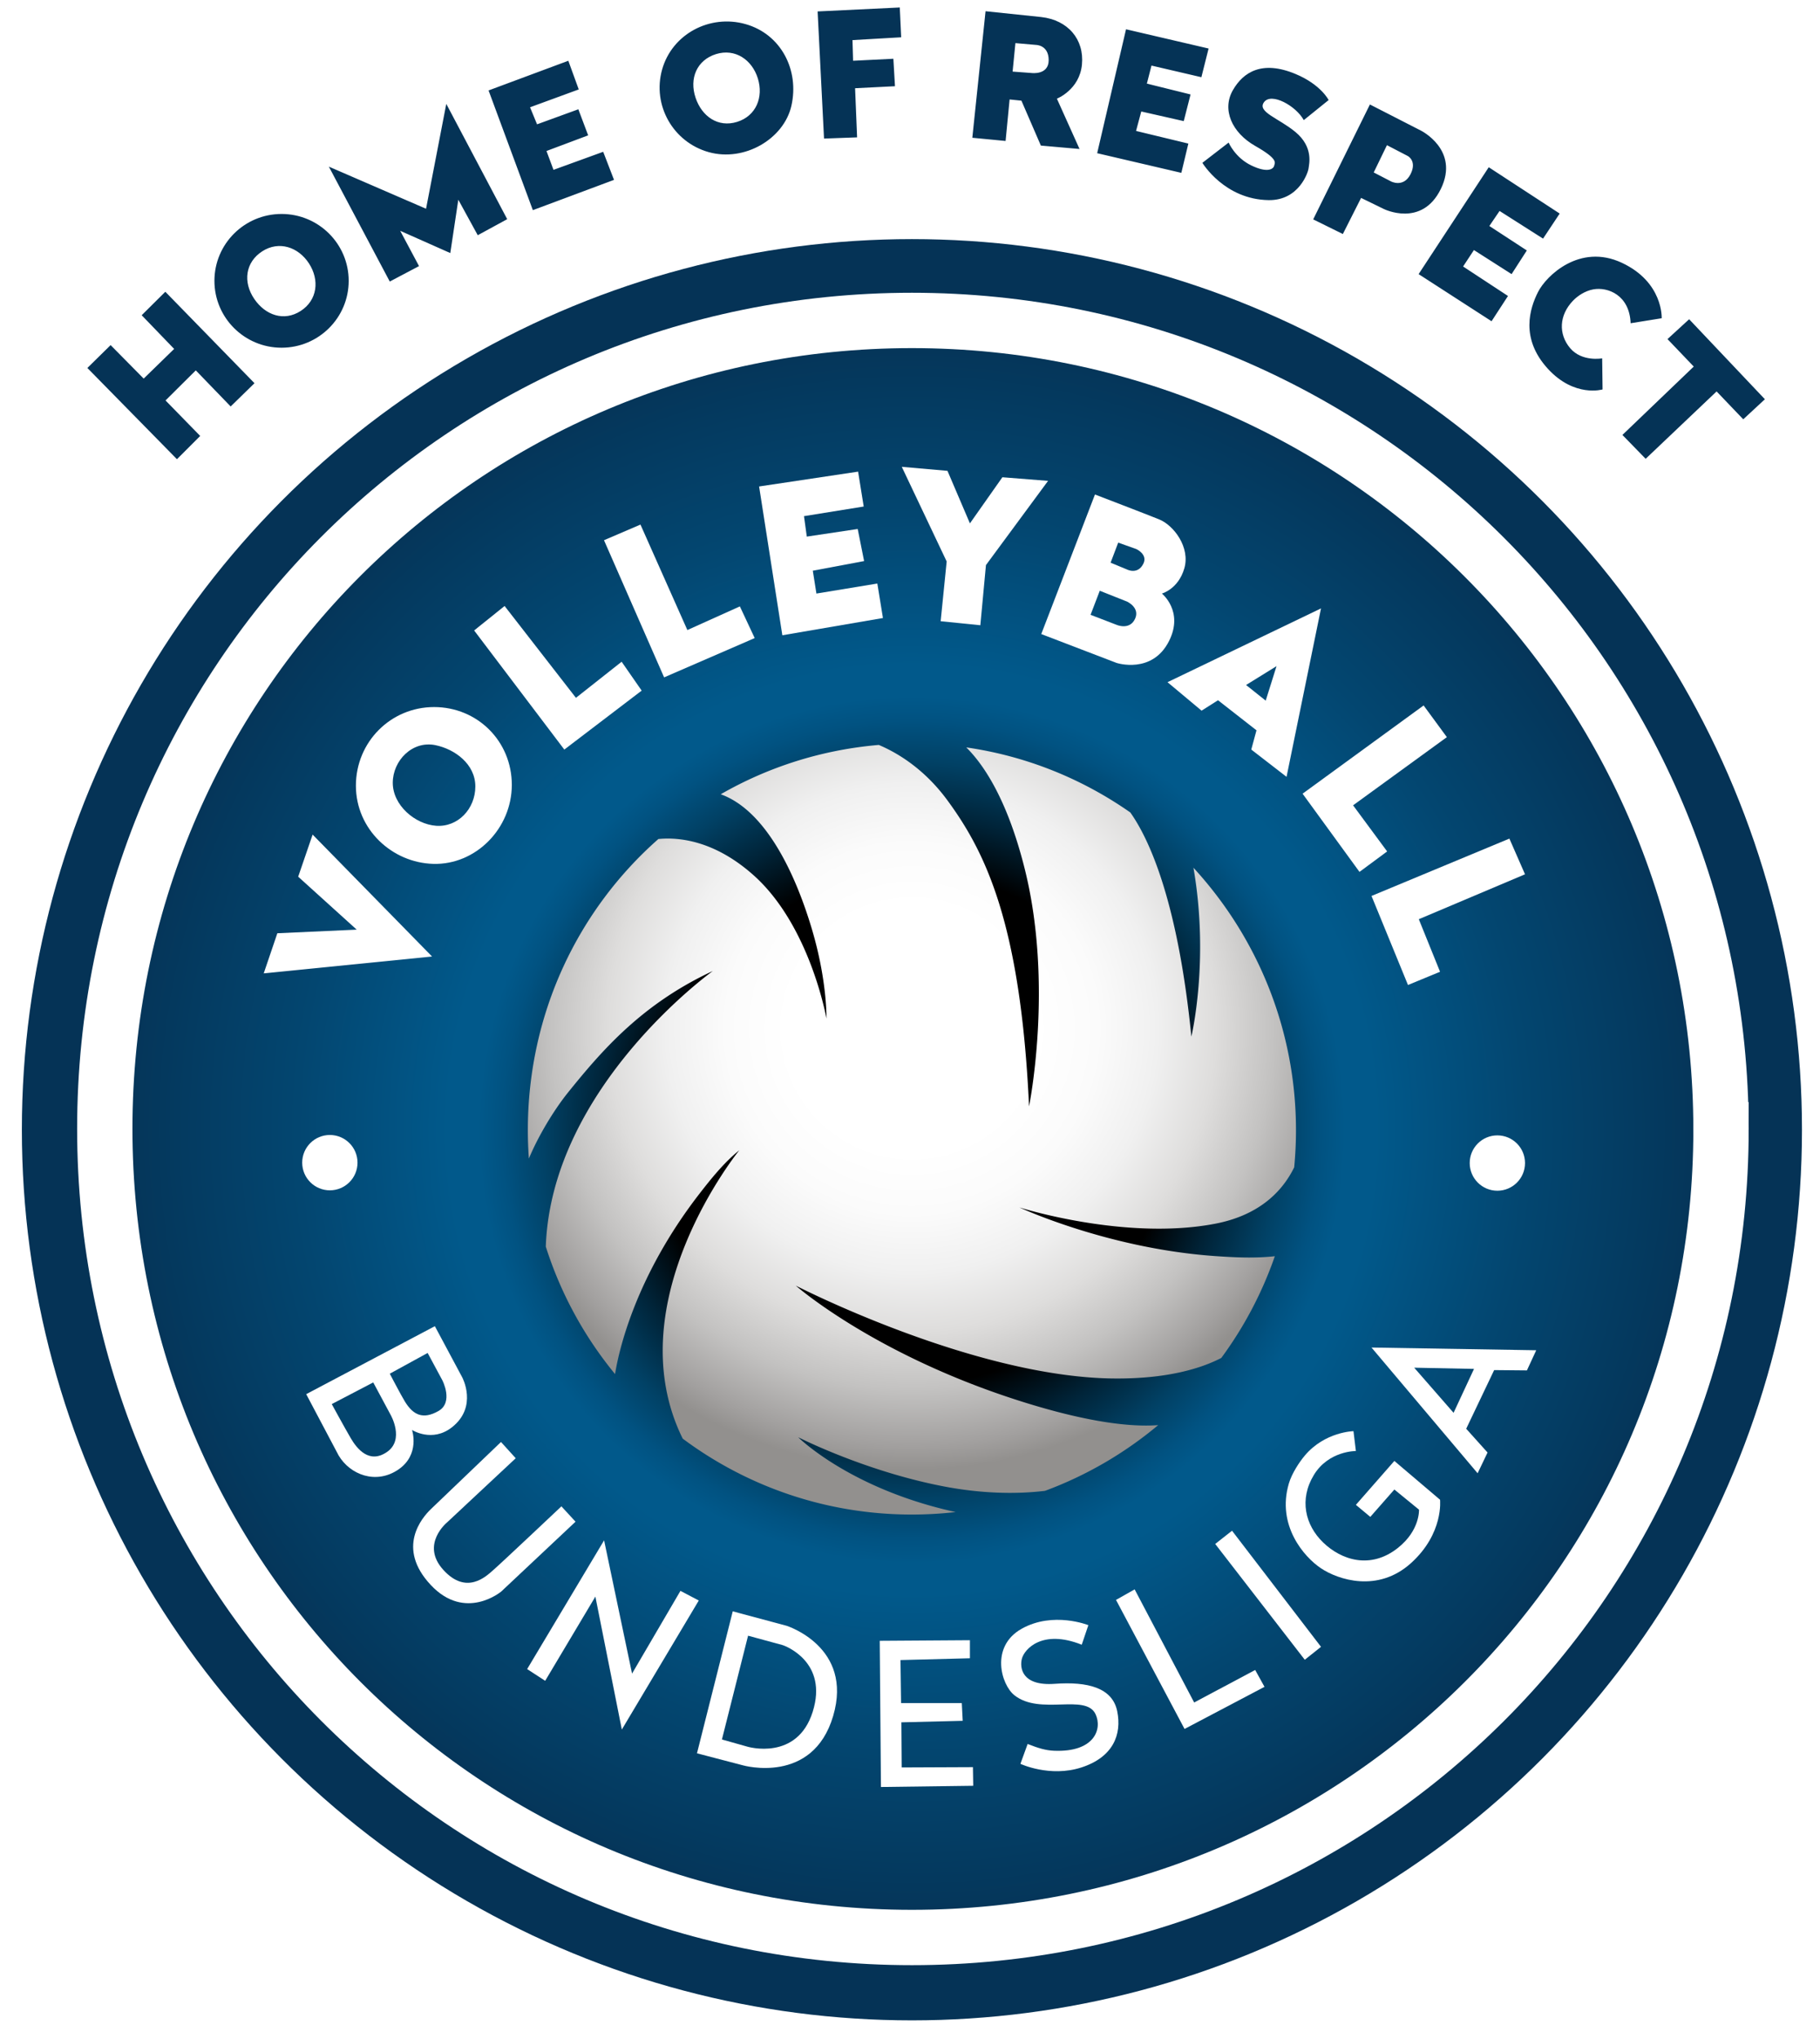 <svg xmlns="http://www.w3.org/2000/svg" width="756.833" height="847.25" xmlns:v="https://vecta.io/nano"><filter id="A"><feGaussianBlur in="SourceAlpha" stdDeviation="3"/><feOffset result="B"/><feMerge><feMergeNode in="B"/><feMergeNode in="SourceGraphic"/></feMerge></filter><circle fill="none" stroke="#fff" cx="379.214" cy="469.486" r="375.513"/><radialGradient id="B" cx="379.214" cy="469.486" r="370.12" gradientUnits="userSpaceOnUse"><stop offset=".521" stop-color="#01598b"/><stop offset=".691" stop-color="#034670"/><stop offset=".909" stop-color="#053356"/></radialGradient><circle fill="url(#B)" cx="379.214" cy="469.486" r="370.12"/><path fill="none" stroke="#fff" stroke-width="23" stroke-miterlimit="10" d="M715.667 469.486c0 186.092-150.361 335.681-336.453 335.681S43.577 655.168 43.577 469.076s149.546-335.91 335.637-335.91 336.453 150.229 336.453 336.32z"/><radialGradient id="C" cx="379.214" cy="469.486" r="180.119" gradientUnits="userSpaceOnUse"><stop offset=".588"/><stop offset=".724" stop-color="#002439"/><stop offset=".848" stop-color="#014165"/><stop offset=".944" stop-color="#015281"/><stop offset="1" stop-color="#01598b"/></radialGradient><circle fill="url(#C)" cx="379.214" cy="469.486" r="180.12"/><radialGradient id="D" cx="379.213" cy="427.487" r="184.121" gradientTransform="matrix(1 0 0 0.996 0 1.597)" gradientUnits="userSpaceOnUse"><stop offset=".28" stop-color="#fff"/><stop offset=".42" stop-color="#fbfbfb"/><stop offset=".555" stop-color="#f0f0f0"/><stop offset=".687" stop-color="#dedddc"/><stop offset=".818" stop-color="#c3c2c1"/><stop offset=".946" stop-color="#a2a09f"/><stop offset="1" stop-color="#92908e"/></radialGradient><path fill="url(#D)" d="M425.925 582.773c-61.75-19.25-95-48.5-95-48.5s73.501 37.834 131.751 38.584c22.988.295 37.168-4.373 45.195-8.535a159.3 159.3 0 0 0 22.262-42.273c-8.426.943-17.215.479-24.982-.07-44.588-3.15-81.227-20.205-81.227-20.205s44 14 81.5 6.75c18.848-3.645 28.156-14 32.758-23.424.486-5.072.742-10.211.742-15.41 0-41.951-16.184-80.345-42.637-109.083 6.729 38.535-.863 70.167-.863 70.167-5.422-54.367-16.855-81.123-25.391-93.135-19.922-13.938-43.131-23.438-68.219-27.039 6.771 6.658 16.982 21.012 24.359 50.674 12 48.25 1.75 98.5 1.75 98.5-3.5-75.75-18-105.5-34-127.25-9.773-13.287-21.127-19.85-28.488-22.951-23.775 2.021-46.067 9.213-65.724 20.503 17.704 6.36 30.277 30.45 37.911 56.06 6.408 21.498 6.051 37.139 6.051 37.139s-6.75-38.5-30.25-59.5c-16.408-14.662-31.411-15.912-39.646-15.1-33.273 29.313-54.278 72.426-54.278 121.016 0 3.959.149 7.883.433 11.77 3.771-9.107 10.248-19.975 16.344-27.539 14.093-17.48 30.805-36.789 60.147-50.397 0 0-67.089 48.03-69.463 114.526 6.207 19.559 16.073 37.488 28.804 52.977 1.406-8.848 8.042-40.076 35.174-75.045 4.82-6.211 10.235-12.957 16.485-17.957 0 0-51.484 63.189-23.522 119.83 26.604 19.816 59.586 31.549 95.311 31.549a161.62 161.62 0 0 0 18.19-1.037c-43.966-9.609-65.478-31.092-65.478-31.092s28.114 14.34 61.197 20.557c13.729 2.58 28.135 3.324 41.432 1.719 17.301-6.393 33.186-15.695 47.072-27.313-10.698.808-28.024-.839-55.7-9.466z"/><path d="M36.333 152.917l37.25 37.916 9.667-9.666-14.417-14.75 12.584-12.5 14.5 15 9.916-9.667-37.083-38-9.833 9.75 13.5 14-12.667 12.333L46 143.417zm80.75-64c-15.417 0-27.917 12.442-27.917 27.792s12.499 27.791 27.917 27.791S145 132.058 145 116.709s-12.499-27.792-27.917-27.792zm7.969 40.302c-6.975 4.512-14.71 1.76-19.302-4.969-4.833-7.083-3.694-15.291 3.281-19.802s15.045-1.789 19.469 5.052 3.528 15.208-3.448 19.719zM162.083 117L136.75 69.25l40.417 17.5 8.416-43.583 25.334 47.916-12.25 6.667L190.583 83l-3.333 22.167-20.833-9.25 7.833 14.666zm41.084-79.417l18.416 49.75 33.75-12.583-4.5-11.667-20.666 7.5-2.917-7.833 17.333-6.5-4.083-10.833-17.167 6.25-2.916-7.084 20.25-7.416-4.334-11.917zM309.958 10c-14.847-4.155-30.497 4.153-34.634 18.935s4.547 30.131 19.394 34.287 31.24-5.472 34.375-19.239c3.376-14.828-4.287-29.828-19.135-33.983zm-3.447 40.653c-7.933 2.465-14.64-2.27-17.248-9.987-2.746-8.124.563-15.72 8.496-18.185s14.971 2.333 17.387 10.112-.702 15.596-8.635 18.06zM340 4.75l34.167-1.64.583 12.39-20.25 1.167.25 8.583 16.75-.833.667 11.416-16.584.834.834 20.416-13.75.5zm109.917 22.083c1-10.5-5.832-18.5-16.916-19.75l-23.167-2.417-5.5 52.583 13.833 1.333 1.667-17.25 4.917.5 8.083 18.667 16.083 1.417L439.5 41s9.417-3.667 10.417-14.167zm-21 3.5l-7.833-.583 1.167-11.833 8.583.75s5.25 0 5.25 6.333-7.167 5.333-7.167 5.333zm39.333-18.166l-12 51.5 35 8.166 2.917-12.166-21.75-5.25 2.166-8.084 17.667 4 2.833-11.083-18.166-4.5 1.916-7.5 20.75 4.833 3-11.916zm84.25 29.416s-3.167-6.417-13.75-10.833c-13.969-5.83-21.778-.766-26.084 6.75-4.583 8-.5 17.583 9.334 23.167 9.694 5.504 8.166 6.917 7.833 8.25s-2.75 3.083-9.5-.167-9.417-9.5-9.417-9.5L500 67.667s9.167 15.255 27.583 15.5c12.583.167 16.416-11.583 16.583-13.25s2.167-8.75-5.5-15.083c-7.011-5.791-16.084-8.334-13-12.417s13.25 1.583 16.5 7.5l10.334-8.334zm38.333 12.667l-21.167-10.833-23.583 47.75 12.333 6.083 7.584-15 9.416 4.583s15.834 7.917 23.75-8.333-8.333-24.25-8.333-24.25zM586.5 72.5c-2.917 5.583-8 2.917-8 2.917l-7.25-3.75 5.5-11.333 8.666 4.5c.001-.001 3.997 2.092 1.084 7.666zm3.417 41.417L619.083 69.5l29.5 19.25-6.916 10.417-18.084-11.5-4.25 6.25 15.584 10.166-6.334 9.834-15.666-10-4.5 6.833L627.083 123l-6.833 10.5zm88.166 20.416L691 132.25s.75-15-16.667-23.083-31.333 5.417-34.75 12.167-7.52 19.267 4.083 31.917c11.084 12.083 22.75 8.583 22.75 8.583l-.166-12.917s-8.418 1.583-13.334-4.25S648.333 131 654.083 125c1.936-2.02 4.992-4.117 8.5-4.75 6-1.083 15.058 2.363 15.5 14.083zm15.334 6.584l9-8.25 31.5 33.25-9 8.333-11.084-11.583-29.5 28-9.666-9.917 29.666-28.417z" fill="#053356"/><g filter="url(#A)" fill="#fff"><path d="M109.667 404.5l70-7L130 346.833l-6 17.5 24.333 22-33 1.5z"/><path d="M180.5 293.834c-18.041 0-32.5 14.533-32.5 32.667s15.003 32.014 32.167 32.5c17.667.5 32.667-14.7 32.667-32.833s-14.292-32.334-32.334-32.334zm.833 49.333c-8.752-.642-18-8.537-18-17.833s8.166-17.643 17.75-15.667c8.083 1.667 16.583 7.87 16.583 17.167s-7.249 17-16.333 16.333z"/><path d="M197.167 262l12.666-10.167L239.5 290l19-15 8.333 12-32.166 24.5z"/><path d="M251.167 224.5l15.166-6.5 19.5 43.833L307.667 252l6.166 13.167-37.666 16.333z"/><path d="M315.667 202.167L325.333 264l41.834-7.167-2.334-14.333-25.333 4.167-1.5-9.5 21.333-4-2.666-13.334L335.5 223l-1.167-8.5 24.834-4-2.334-14.5z"/><path d="M375 194l19 1.667 9.333 21.833 13.5-19.167 19 1.5-25.833 35-2.333 25-16.5-1.666 2.5-24.834z"/><path d="M482 215.833c-5.279-2.141-26.667-10.333-26.667-10.333L433 263.5l31.333 12s14.831 4.838 21.833-9.167c6.167-12.333-3-19.667-3-19.667s6.834-1.833 9.334-10.5-4.333-17.833-10.5-20.333zm-10 41.334c-2.263 4.875-7.667 2.5-7.667 2.5L453.5 255.5l3.834-10 11.333 4.5c0 0 5.5 2.5 3.333 7.167zm3.5-23c-2.318 4.849-6.834 2.5-6.834 2.5l-6.833-2.833L465 225.5l7.5 2.667s4.833 2.166 3 6z"/><path d="M485.5 283.5l14.166 11.833L506.5 291l16 12.5-2.167 8L535 322.833l14.333-70L485.5 283.5zm40.833 7.667l-8.167-6.5 12.667-7.833-4.5 14.333z"/><path d="M592 293.167l-50.333 36.666 23.666 32.5 11.5-8.5-14.166-19.166 39-28.334z"/><path d="M570.333 372.333l57.334-23.833 6.5 14.833L590 382l8.833 21.833-13.333 5.5z"/><circle cx="137.167" cy="483.166" r="11.5"/><circle cx="622.667" cy="483.332" r="11.5"/><path d="M192.208 572.375l-11.375-21.25-53.5 28.25 13.5 25.5c4.757 7.992 15.5 12.125 24.75 5.875s5.75-16.5 5.75-16.5 8.375 5.375 16.625-1.125c10.86-8.556 4.25-20.75 4.25-20.75zm-31.25 31c-7.375 5.125-12.5-1.25-15.125-5.75s-7.875-14.125-7.875-14.125l17.25-9 7.25 13.5s5.875 10.25-1.5 15.375zm21.375-17c-6.375 3.625-10.5 1.75-14-4-1.6-2.629-6.25-11.5-6.25-11.5l15.75-8.625 6.125 11.375s4.75 9.125-1.625 12.75z"/><path d="M208.333 599.25l6.125 6.75-28.5 26.625s-11.25 9.125-1.625 19.75 17.819 2.705 20.625.25c4-3.5 28.5-26.625 28.5-26.625l5.875 6.375-30.875 29s-15 12.625-29.375-2.75-3.655-27.88.125-31.5l29.125-27.875z"/><path d="M219.208 693.625l7.5 4.875 20.875-35 11 55.25 32-53.625-7.625-4-20.125 34.375-11.625-55.375z"/><path d="M327.083 675.625l-22.375-6-14.875 59 19.125 5s29 8.25 37.5-20.5-19.375-37.5-19.375-37.5zm10.875 35.75c-6.5 20.625-27.125 14.5-27.125 14.5l-10.625-3 10.875-43.125 14.25 3.875c1.375.375 19.125 7.125 12.625 27.75z"/><path d="M365.833 681.875l.5 60.75 38.375-.5-.125-7.75-29.625.125-.125-18.75 25.5-.625-.375-7.375h-25.25l-.25-17.875 28.875-.75v-7.5z"/><path d="M427.333 724.75l-3 8.25s12.25 5.75 25.375 1.5 16.875-13.625 14.875-23.375-12.25-12.375-26-11.375-14.625-6.75-13.625-10.5 8.25-12.375 24.875-5.75l2.75-8.125s-14.625-5.875-27.75 1.5-8.55 23.236-3 27.625c10.75 8.5 29.625-.875 33.75 7.875 2.866 6.079-.375 15.875-17.253 15.189-3.508-.142-6.497-1.064-10.997-2.814z"/><path d="M464.083 664.875l7.75-4.375 24.75 47 25.375-13.5 3.875 7-33.25 17.5z"/><path d="M505.333 641.625l7-5.5 37 48.25-6.75 5.375z"/><path d="M562.833 594.75l1 8.25s-11.375-.125-17.5 10-3.625 20.75 3.875 28 19.625 11.375 31.125 2.25c9.225-7.319 8.75-15.875 8.75-15.875L579.833 619l-10 11.375-6-5 16-18.25 19 16.125s1.625 14-12.125 26.375-30.25 6.875-37.375 2.125-18.5-17.875-13.375-35.25c1.249-4.235 4.405-8.967 6.646-11.625 8.338-9.892 20.229-10.125 20.229-10.125z"/><path d="M570.333 560l44.125 52.25 4.125-8.625-8.875-9.875 11.625-24.375 13.625.125 3.875-8.375-68.5-1.125zm34.125 27.125l-16.375-18.75 24.875.5-8.5 18.25z"/></g></svg>